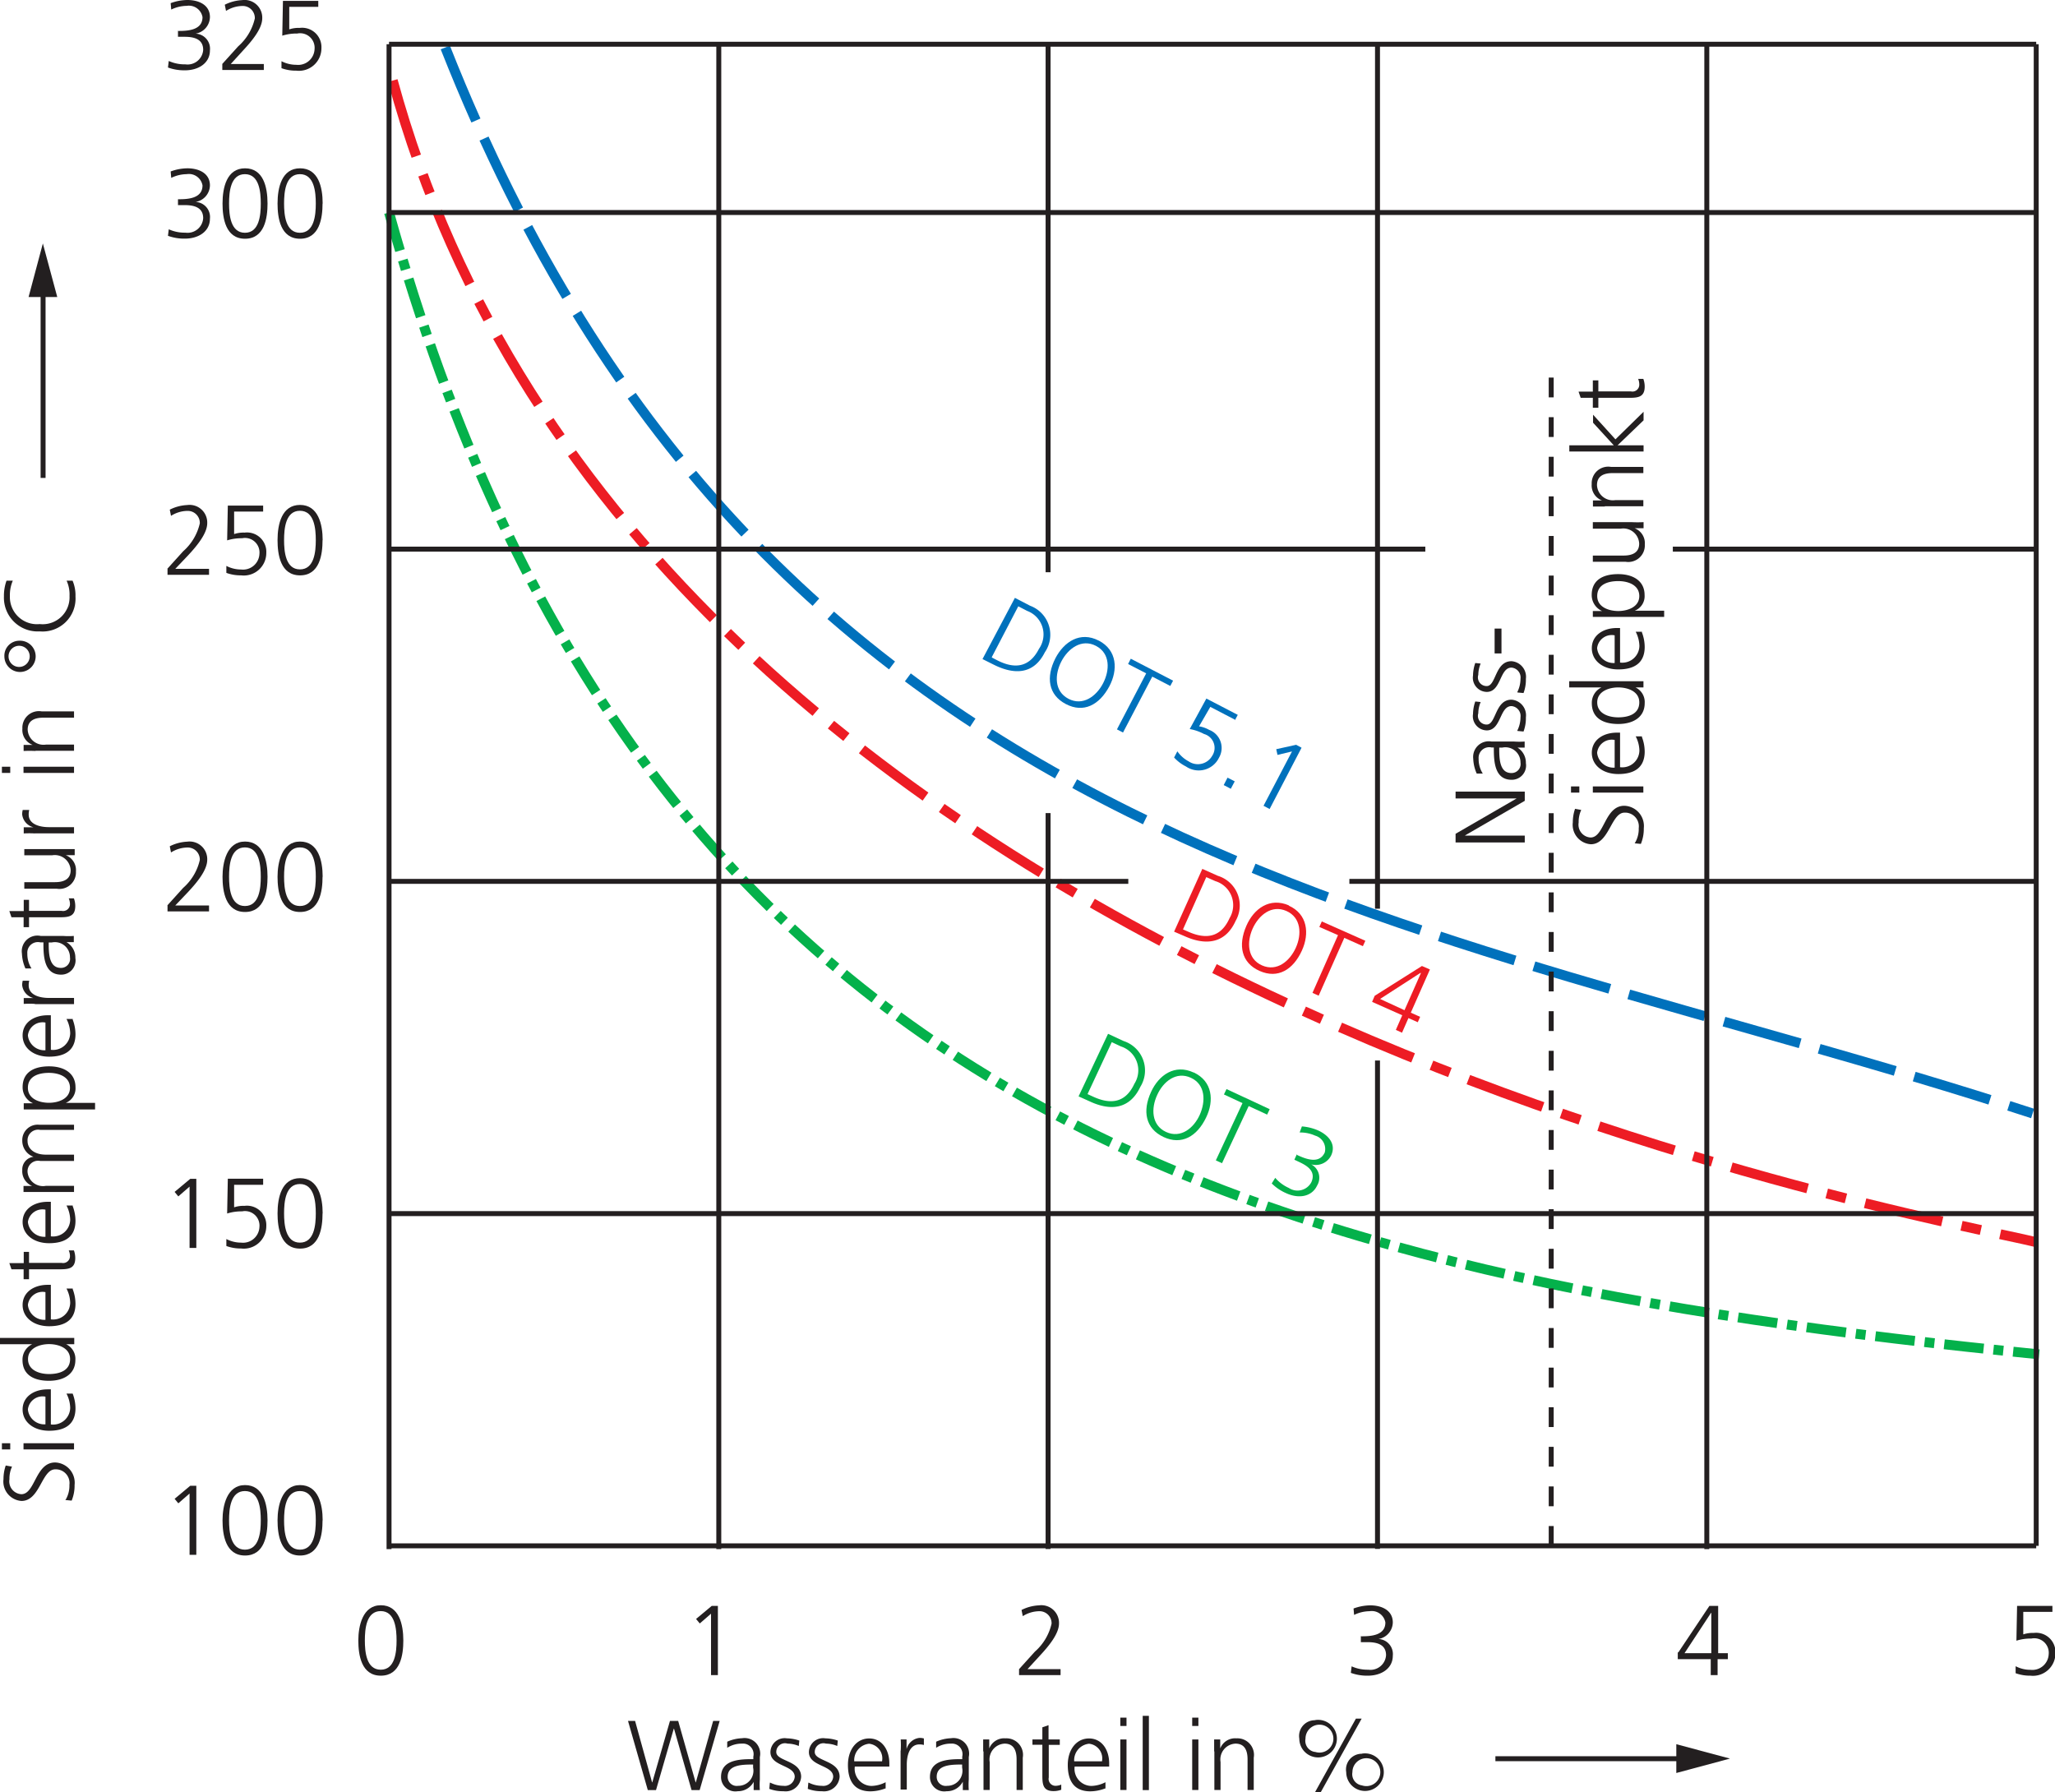 <svg id="Ebene_1" data-name="Ebene 1" xmlns="http://www.w3.org/2000/svg" xmlns:xlink="http://www.w3.org/1999/xlink" viewBox="0 0 182.66 159.3">
  <defs>
    <style>
      .cls-1, .cls-12, .cls-2, .cls-5, .cls-6, .cls-7, .cls-8 {
        fill: none;
      }

      .cls-12, .cls-2, .cls-8 {
        stroke: #231f20;
        stroke-width: 0.44px;
      }

      .cls-2 {
        stroke-miterlimit: 3.86;
      }

      .cls-3 {
        fill: #231f20;
      }

      .cls-4 {
        clip-path: url(#clip-path);
      }

      .cls-5 {
        stroke: #ed1c24;
        stroke-dasharray: 7.04 1.76 1.76 1.76;
      }

      .cls-5, .cls-6, .cls-7 {
        stroke-width: 0.88px;
      }

      .cls-6 {
        stroke: #0071bc;
        stroke-dasharray: 7.04 1.76;
      }

      .cls-7 {
        stroke: #04b14b;
        stroke-dasharray: 3.52 0.88 0.88 0.88;
      }

      .cls-9 {
        fill: #0071bc;
      }

      .cls-10 {
        fill: #ed1c24;
      }

      .cls-11 {
        fill: #04b14b;
      }

      .cls-12 {
        stroke-dasharray: 1.76 1.76 1.76 1.76;
      }
    </style>
    <clipPath id="clip-path" transform="translate(-368.42 -440.39)">
      <rect class="cls-1" x="368.42" y="440.39" width="182.66" height="159.3"/>
    </clipPath>
  </defs>
  <title>Siedekurve</title>
  <line class="cls-2" x1="132.92" y1="156.32" x2="149.87" y2="156.32"/>
  <polyline class="cls-3" points="149 157.59 153.77 156.31 149 155.03 149 157.59"/>
  <g class="cls-4">
    <path class="cls-5" d="M403.33,447.55c22.18,81.36,136.62,100.88,146.08,103.25" transform="translate(-368.42 -440.39)"/>
    <path class="cls-6" d="M408,444.61c28.75,72.75,86.24,76.85,141.09,94.75" transform="translate(-368.42 -440.39)"/>
    <path class="cls-7" d="M403,459.28c22.27,80,76.9,94.51,146.67,101.49" transform="translate(-368.42 -440.39)"/>
  </g>
  <path class="cls-8" d="M432.31,444.32V578.08m29.27-133.76v46.93m0,21.41v65.41m29.28-133.76v76.85m0,13.49v43.41m29.27-133.76V578.08m29.28-133.76V577.79M403,444.32V578.08m0-118.8H549.41M403,489.2h92.11m22,0h32.27M403,518.73h65.71m19.65,0h61M403,548.26H549.41M403,577.79H549.41M403,444.32H549.41" transform="translate(-368.42 -440.39)"/>
  <path class="cls-3" d="M400.85,586.2c0,1,.13,2.6,1.41,2.6s1.41-1.58,1.41-2.6-0.13-2.61-1.41-2.61-1.41,1.58-1.41,2.61m3.42,0c0,1.29-.26,3.13-2,3.13s-2-1.85-2-3.13,0.38-3.13,2-3.13S404.27,584.77,404.27,586.2Z" transform="translate(-368.42 -440.39)"/>
  <path class="cls-3" d="M520.51,583.74h0l-2.36,3.59h2.38v-3.59m-2.93,3.52,2.76-4.13h0.78v4.2H522v0.53h-0.91v1.42h-0.61v-1.42h-2.93v-0.6Z" transform="translate(-368.42 -440.39)"/>
  <path class="cls-3" d="M489.31,585.83h0.16c0.84,0,2.09-.09,2.09-1.23a1.23,1.23,0,0,0-1.41-1,3.21,3.21,0,0,0-1.37.33l-0.05-.57a4.41,4.41,0,0,1,1.49-.28c1,0,2,.43,2,1.52a1.52,1.52,0,0,1-1.28,1.47v0a1.34,1.34,0,0,1,1.28,1.49c0,1.12-1,1.77-2.22,1.77a4.2,4.2,0,0,1-1.51-.25l0.07-.58a3.46,3.46,0,0,0,1.48.3,1.39,1.39,0,0,0,1.58-1.29c0-1.06-1-1.16-1.68-1.16h-0.56v-0.53" transform="translate(-368.42 -440.39)"/>
  <path class="cls-3" d="M459,588.75l1.41-1.56a4.7,4.7,0,0,0,1.48-2.48,1.07,1.07,0,0,0-1.08-1.11,2.8,2.8,0,0,0-1.48.44l-0.11-.55a3.81,3.81,0,0,1,1.55-.41,1.57,1.57,0,0,1,1.78,1.61c0,0.91-.9,2-1.69,2.85l-1.11,1.21h2.94v0.53H459v-0.53" transform="translate(-368.42 -440.39)"/>
  <polyline class="cls-3" points="63.26 142.74 63.81 142.74 63.81 148.89 63.2 148.89 63.2 143.43 62.2 144.3 61.87 143.9 63.26 142.74"/>
  <path class="cls-3" d="M550.8,583.66h-2.54l0,2a2.66,2.66,0,0,1,.93-0.13,1.72,1.72,0,0,1,1.93,1.8,2,2,0,0,1-2.23,2,3.7,3.7,0,0,1-1.31-.22v-0.62a2.86,2.86,0,0,0,1.31.32,1.46,1.46,0,0,0,1.63-1.39,1.29,1.29,0,0,0-1.54-1.39,4.28,4.28,0,0,0-1.33.19l0.06-3.09h3.14v0.53" transform="translate(-368.42 -440.39)"/>
  <polyline class="cls-3" points="62.19 159.11 61.47 159.11 59.91 153.65 59.89 153.65 58.31 159.11 57.58 159.11 55.82 152.96 56.45 152.96 57.96 158.42 57.98 158.42 59.55 152.96 60.28 152.96 61.83 158.42 61.85 158.42 63.39 152.96 63.97 152.96 62.19 159.11"/>
  <path class="cls-3" d="M435.36,597.23H435.2c-1,0-2.1.1-2.1,1.08a0.8,0.8,0,0,0,.93.81,1.34,1.34,0,0,0,1.33-1.62v-0.27m0.05,1.54h0a1.58,1.58,0,0,1-1.42.83,1.27,1.27,0,0,1-1.48-1.27c0-1.5,1.6-1.58,2.76-1.58h0.11v-0.23a0.94,0.94,0,0,0-1-1.15,2.39,2.39,0,0,0-1.32.37v-0.54a3.55,3.55,0,0,1,1.32-.31,1.39,1.39,0,0,1,1.58,1.67v2a6.25,6.25,0,0,0,0,.94h-0.55v-0.72Z" transform="translate(-368.42 -440.39)"/>
  <path class="cls-3" d="M436.89,598.84a2.63,2.63,0,0,0,1.17.28,0.88,0.88,0,0,0,1-.8c0-1.07-2.16-.9-2.16-2.2a1.26,1.26,0,0,1,1.46-1.22,3.59,3.59,0,0,1,1.11.2l-0.05.48a2.63,2.63,0,0,0-1-.21,0.77,0.77,0,0,0-1,.75c0,0.84,2.21.73,2.21,2.2a1.38,1.38,0,0,1-1.57,1.28,3.4,3.4,0,0,1-1.26-.21l0.05-.55" transform="translate(-368.42 -440.39)"/>
  <path class="cls-3" d="M440.31,598.84a2.62,2.62,0,0,0,1.17.28,0.88,0.88,0,0,0,1-.8c0-1.07-2.16-.9-2.16-2.2a1.26,1.26,0,0,1,1.46-1.22,3.58,3.58,0,0,1,1.11.2l-0.05.48a2.63,2.63,0,0,0-1-.21,0.77,0.77,0,0,0-1,.75c0,0.84,2.21.73,2.21,2.2a1.39,1.39,0,0,1-1.57,1.28,3.4,3.4,0,0,1-1.26-.21l0.05-.55" transform="translate(-368.42 -440.39)"/>
  <path class="cls-3" d="M446.82,596.94a1.31,1.31,0,0,0-1.15-1.56,1.47,1.47,0,0,0-1.32,1.56h2.47m0.27,2.42a3.72,3.72,0,0,1-1.3.25c-1.49,0-2-1-2-2.35s0.76-2.35,1.89-2.35,1.79,1,1.79,2.22v0.28h-3.07a1.52,1.52,0,0,0,1.48,1.72,2.88,2.88,0,0,0,1.26-.33v0.56Z" transform="translate(-368.42 -440.39)"/>
  <path class="cls-3" d="M448.48,596a7.85,7.85,0,0,0,0-1H449v0.86h0a1.33,1.33,0,0,1,1.15-1,1.54,1.54,0,0,1,.39.05v0.58a1.46,1.46,0,0,0-.4-0.05c-0.88,0-1.12,1-1.12,1.79v2.22h-0.55V596" transform="translate(-368.42 -440.39)"/>
  <path class="cls-3" d="M453.94,597.23h-0.16c-1,0-2.1.1-2.1,1.08a0.8,0.8,0,0,0,.93.81,1.34,1.34,0,0,0,1.33-1.62v-0.27m0.05,1.54h0a1.58,1.58,0,0,1-1.43.83,1.27,1.27,0,0,1-1.48-1.27c0-1.5,1.6-1.58,2.76-1.58h0.11v-0.23a0.94,0.94,0,0,0-1-1.15,2.39,2.39,0,0,0-1.32.37v-0.54a3.54,3.54,0,0,1,1.32-.31,1.39,1.39,0,0,1,1.58,1.67v2a6.38,6.38,0,0,0,0,.94H454v-0.72Z" transform="translate(-368.42 -440.39)"/>
  <path class="cls-3" d="M455.81,596.06c0-.34,0-0.7,0-1.06h0.54v0.8h0a1.42,1.42,0,0,1,1.45-.9,1.47,1.47,0,0,1,1.53,1.72v2.87h-0.55v-2.73c0-.84-0.3-1.39-1.06-1.39a1.41,1.41,0,0,0-1.33,1.64v2.48h-0.55v-3.43" transform="translate(-368.42 -440.39)"/>
  <path class="cls-3" d="M462.64,595.48h-1v2.9a0.61,0.61,0,0,0,.6.74,1.28,1.28,0,0,0,.51-0.11l0,0.46a2,2,0,0,1-.68.12c-1,0-1-.68-1-1.5v-2.62h-0.88V595h0.88v-1.08l0.55-.19V595h1v0.48" transform="translate(-368.42 -440.39)"/>
  <path class="cls-3" d="M466.37,596.94a1.31,1.31,0,0,0-1.15-1.56,1.47,1.47,0,0,0-1.32,1.56h2.46m0.27,2.42a3.72,3.72,0,0,1-1.3.25c-1.49,0-2-1-2-2.35s0.76-2.35,1.89-2.35,1.79,1,1.79,2.22v0.28h-3.07a1.52,1.52,0,0,0,1.48,1.72,2.88,2.88,0,0,0,1.26-.33v0.56Z" transform="translate(-368.42 -440.39)"/>
  <path class="cls-3" d="M468,595h0.55v4.49H468V595Zm0-1.94h0.55v0.74H468v-0.74Z" transform="translate(-368.42 -440.39)"/>
  <rect class="cls-3" x="101.57" y="152.51" width="0.55" height="6.6"/>
  <path class="cls-3" d="M474.39,595h0.55v4.49h-0.55V595Zm0-1.94h0.55v0.74h-0.55v-0.74Z" transform="translate(-368.42 -440.39)"/>
  <path class="cls-3" d="M476.34,596.06c0-.34,0-0.7,0-1.06h0.54v0.8h0a1.42,1.42,0,0,1,1.45-.9,1.47,1.47,0,0,1,1.53,1.72v2.87h-0.55v-2.73c0-.84-0.3-1.39-1.07-1.39a1.41,1.41,0,0,0-1.33,1.64v2.48h-0.55v-3.43" transform="translate(-368.42 -440.39)"/>
  <path class="cls-3" d="M489.47,599.08a1.24,1.24,0,1,0-.84-1.17,1,1,0,0,0,.84,1.17m0-2.82a1.67,1.67,0,1,1-1.39,1.65A1.4,1.4,0,0,1,489.47,596.27Zm-0.53-3.11h0.51l-3.63,6.53h-0.51Zm-3.64,2.95a1.24,1.24,0,1,0-.84-1.17A1,1,0,0,0,485.3,596.11Zm0-2.82a1.67,1.67,0,1,1-1.39,1.65A1.4,1.4,0,0,1,485.3,593.29Z" transform="translate(-368.42 -440.39)"/>
  <path class="cls-3" d="M374.23,573.73a2.42,2.42,0,0,0,.36-1.36,1.22,1.22,0,0,0-1.26-1.38c-1.21,0-1.35,2.81-3,2.81a1.73,1.73,0,0,1-1.6-1.94,3.7,3.7,0,0,1,.2-1.21l0.56,0.1a2.49,2.49,0,0,0-.23,1.12,1.14,1.14,0,0,0,1.06,1.33c1.23,0,1.24-2.82,3-2.82a1.8,1.8,0,0,1,1.73,2,3.52,3.52,0,0,1-.26,1.39l-0.62-.06" transform="translate(-368.42 -440.39)"/>
  <path class="cls-3" d="M370.53,568.67H375v0.55h-4.49v-0.55Zm-1.94,0h0.74v0.55h-0.74v-0.55Z" transform="translate(-368.42 -440.39)"/>
  <path class="cls-3" d="M372.46,564.53a1.31,1.31,0,0,0-1.56,1.14,1.47,1.47,0,0,0,1.56,1.32v-2.46m2.42-.27a3.68,3.68,0,0,1,.25,1.3c0,1.49-1,2-2.35,2s-2.35-.76-2.35-1.89,1-1.79,2.23-1.79h0.28V567a1.52,1.52,0,0,0,1.72-1.48,2.91,2.91,0,0,0-.33-1.26h0.56Z" transform="translate(-368.42 -440.39)"/>
  <path class="cls-3" d="M374.65,561.19c0-1-1.06-1.33-1.87-1.33s-1.87.34-1.87,1.33,1,1.33,1.87,1.33,1.87-.27,1.87-1.33m0.37-1.88v0.56H374.3v0a1.44,1.44,0,0,1,.82,1.4c0,1.23-1,1.85-2.35,1.85s-2.35-.53-2.35-1.85a1.51,1.51,0,0,1,.86-1.4v0h-2.87v-0.56H375Z" transform="translate(-368.42 -440.39)"/>
  <path class="cls-3" d="M372.46,555.24a1.31,1.31,0,0,0-1.56,1.14,1.47,1.47,0,0,0,1.56,1.32v-2.46m2.42-.27a3.68,3.68,0,0,1,.25,1.3c0,1.49-1,2-2.35,2s-2.35-.76-2.35-1.89,1-1.79,2.23-1.79h0.28v3.07a1.52,1.52,0,0,0,1.72-1.48,2.91,2.91,0,0,0-.33-1.26h0.56Z" transform="translate(-368.42 -440.39)"/>
  <path class="cls-3" d="M371,551.64v1h2.9a0.61,0.61,0,0,0,.74-0.6,1.28,1.28,0,0,0-.11-0.51l0.46,0a2.05,2.05,0,0,1,.12.68c0,1-.68,1-1.5,1H371v0.88h-0.48v-0.88h-1.08l-0.19-.55h1.28v-1H371" transform="translate(-368.42 -440.39)"/>
  <path class="cls-3" d="M372.46,547.91A1.31,1.31,0,0,0,370.9,549a1.47,1.47,0,0,0,1.56,1.32v-2.46m2.42-.27a3.69,3.69,0,0,1,.25,1.3c0,1.49-1,2-2.35,2s-2.35-.76-2.35-1.89,1-1.79,2.23-1.79h0.28v3.07a1.52,1.52,0,0,0,1.72-1.48,2.9,2.9,0,0,0-.33-1.26h0.56Z" transform="translate(-368.42 -440.39)"/>
  <path class="cls-3" d="M375,540.82h-3a0.94,0.94,0,0,0-1.13,1c0,0.61.52,1.2,1.64,1.2H375v0.56h-3a0.94,0.94,0,0,0-1.13,1,1.38,1.38,0,0,0,1.64,1.21H375v0.55h-3.43c-0.34,0-.7,0-1.06,0v-0.54h0.76v0a1.41,1.41,0,0,1-.87-1.4,1.13,1.13,0,0,1,1-1.19v0a1.51,1.51,0,0,1-1-1.43,1.37,1.37,0,0,1,1.5-1.42H375v0.55" transform="translate(-368.42 -440.39)"/>
  <path class="cls-3" d="M370.9,537.08c0,1,1.05,1.33,1.87,1.33s1.87-.34,1.87-1.33-1-1.33-1.87-1.33-1.87.27-1.87,1.33M370.53,539v-0.55l0.82,0v0a1.55,1.55,0,0,1-.92-1.43c0-1.32,1-1.85,2.35-1.85s2.35,0.62,2.35,1.85a1.39,1.39,0,0,1-.87,1.4v0h2.61V539h-6.34Z" transform="translate(-368.42 -440.39)"/>
  <path class="cls-3" d="M372.46,531.28a1.31,1.31,0,0,0-1.56,1.14,1.47,1.47,0,0,0,1.56,1.32v-2.46m2.42-.27a3.69,3.69,0,0,1,.25,1.3c0,1.49-1,2-2.35,2s-2.35-.75-2.35-1.89,1-1.79,2.23-1.79h0.28v3.07a1.52,1.52,0,0,0,1.72-1.48,2.9,2.9,0,0,0-.33-1.26h0.56Z" transform="translate(-368.42 -440.39)"/>
  <path class="cls-3" d="M371.53,529.62a8.06,8.06,0,0,0-1,0V529.1h0.86v0a1.33,1.33,0,0,1-1-1.15,1.66,1.66,0,0,1,.05-0.39h0.58a1.5,1.5,0,0,0-.05.41c0,0.88,1,1.12,1.79,1.12H375v0.55h-3.48" transform="translate(-368.42 -440.39)"/>
  <path class="cls-3" d="M372.75,524.16v0.16c0,1,.1,2.1,1.08,2.1a0.8,0.8,0,0,0,.81-0.93,1.34,1.34,0,0,0-1.62-1.33h-0.27m1.54-.05v0a1.58,1.58,0,0,1,.83,1.43,1.27,1.27,0,0,1-1.27,1.48c-1.5,0-1.57-1.6-1.57-2.76v-0.11H372a0.94,0.94,0,0,0-1.15,1,2.39,2.39,0,0,0,.37,1.32h-0.54a3.56,3.56,0,0,1-.31-1.32,1.39,1.39,0,0,1,1.67-1.57h2a6.38,6.38,0,0,0,.94,0v0.55h-0.72Z" transform="translate(-368.42 -440.39)"/>
  <path class="cls-3" d="M371,520.35v1h2.9a0.61,0.61,0,0,0,.74-0.6,1.29,1.29,0,0,0-.11-0.51l0.46,0a2,2,0,0,1,.12.68c0,1-.68,1-1.5,1H371v0.88h-0.48v-0.88h-1.08l-0.19-.55h1.28v-1H371" transform="translate(-368.42 -440.39)"/>
  <path class="cls-3" d="M374,515.86c0.34,0,.7,0,1.06,0v0.54h-0.8v0a1.42,1.42,0,0,1,.91,1.45,1.47,1.47,0,0,1-1.72,1.53h-2.87V518.8h2.73c0.84,0,1.39-.3,1.39-1.06a1.41,1.41,0,0,0-1.64-1.33h-2.48v-0.55H374" transform="translate(-368.42 -440.39)"/>
  <path class="cls-3" d="M371.53,514.47a8.06,8.06,0,0,0-1,0v-0.55h0.86v0a1.33,1.33,0,0,1-1-1.15,1.66,1.66,0,0,1,.05-0.39h0.58a1.51,1.51,0,0,0-.05.41c0,0.88,1,1.12,1.79,1.12H375v0.55h-3.48" transform="translate(-368.42 -440.39)"/>
  <path class="cls-3" d="M370.53,508.54H375v0.55h-4.49v-0.55Zm-1.94,0h0.74v0.55h-0.74v-0.55Z" transform="translate(-368.42 -440.39)"/>
  <path class="cls-3" d="M371.58,507.14a10.45,10.45,0,0,0-1.06,0v-0.54h0.8v0a1.42,1.42,0,0,1-.91-1.45,1.47,1.47,0,0,1,1.72-1.53H375v0.56h-2.73c-0.84,0-1.39.3-1.39,1.06a1.41,1.41,0,0,0,1.64,1.33H375v0.55h-3.43" transform="translate(-368.42 -440.39)"/>
  <path class="cls-3" d="M370.12,499.67a0.94,0.94,0,0,0,0-1.88,0.94,0.94,0,0,0,0,1.88m0-2.33a1.39,1.39,0,1,1-1.31,1.39A1.33,1.33,0,0,1,370.12,497.34Z" transform="translate(-368.42 -440.39)"/>
  <path class="cls-3" d="M369.56,492a3.21,3.21,0,0,0-.26,1.37,2.41,2.41,0,0,0,2.65,2.49,2.39,2.39,0,0,0,2.65-2.49,3,3,0,0,0-.26-1.37l0.53,0a3.34,3.34,0,0,1,.26,1.41,2.93,2.93,0,0,1-3.18,3.1,3,3,0,0,1-3.18-3.1A4,4,0,0,1,369,492l0.56,0" transform="translate(-368.42 -440.39)"/>
  <polyline class="cls-3" points="16.91 132.06 17.45 132.06 17.45 138.2 16.85 138.2 16.85 132.75 15.85 133.62 15.52 133.22 16.91 132.06"/>
  <path class="cls-3" d="M388.78,575.52c0,1,.13,2.61,1.41,2.61s1.41-1.58,1.41-2.61-0.13-2.6-1.41-2.6-1.41,1.58-1.41,2.6m3.42,0c0,1.29-.26,3.13-2,3.13s-2-1.85-2-3.13,0.38-3.13,2-3.13S392.2,574.09,392.2,575.52Z" transform="translate(-368.42 -440.39)"/>
  <path class="cls-3" d="M393.67,575.52c0,1,.13,2.61,1.41,2.61s1.41-1.58,1.41-2.61-0.13-2.6-1.41-2.6-1.41,1.58-1.41,2.6m3.42,0c0,1.29-.26,3.13-2,3.13s-2-1.85-2-3.13,0.38-3.13,2-3.13S397.1,574.09,397.1,575.52Z" transform="translate(-368.42 -440.39)"/>
  <polyline class="cls-3" points="16.91 104.78 17.45 104.78 17.45 110.92 16.85 110.92 16.85 105.47 15.85 106.34 15.52 105.94 16.91 104.78"/>
  <path class="cls-3" d="M391.77,545.7h-2.54l0,2a2.63,2.63,0,0,1,.93-0.13,1.72,1.72,0,0,1,1.93,1.79,2,2,0,0,1-2.24,2,3.69,3.69,0,0,1-1.31-.22v-0.62a2.86,2.86,0,0,0,1.31.32,1.46,1.46,0,0,0,1.63-1.39,1.29,1.29,0,0,0-1.54-1.39,4.3,4.3,0,0,0-1.33.19l0.06-3.09h3.14v0.53" transform="translate(-368.42 -440.39)"/>
  <path class="cls-3" d="M393.67,548.24c0,1,.13,2.6,1.41,2.6s1.41-1.58,1.41-2.6-0.13-2.61-1.41-2.61-1.41,1.58-1.41,2.61m3.42,0c0,1.28-.26,3.13-2,3.13s-2-1.85-2-3.13c0-1.44.38-3.13,2-3.13S397.1,546.81,397.1,548.24Z" transform="translate(-368.42 -440.39)"/>
  <path class="cls-3" d="M383.29,520.87l1.41-1.56a4.69,4.69,0,0,0,1.48-2.48,1.07,1.07,0,0,0-1.08-1.11,2.79,2.79,0,0,0-1.48.44l-0.11-.55a3.84,3.84,0,0,1,1.55-.41,1.57,1.57,0,0,1,1.78,1.61c0,0.92-.9,2-1.69,2.85L384,520.87H387v0.53h-3.69v-0.53" transform="translate(-368.42 -440.39)"/>
  <path class="cls-3" d="M388.78,518.32c0,1,.13,2.6,1.41,2.6s1.41-1.58,1.41-2.6-0.13-2.61-1.41-2.61-1.41,1.58-1.41,2.61m3.42,0c0,1.29-.26,3.13-2,3.13s-2-1.85-2-3.13,0.38-3.13,2-3.13S392.2,516.89,392.2,518.32Z" transform="translate(-368.42 -440.39)"/>
  <path class="cls-3" d="M393.67,518.32c0,1,.13,2.6,1.41,2.6s1.41-1.58,1.41-2.6-0.13-2.61-1.41-2.61-1.41,1.58-1.41,2.61m3.42,0c0,1.29-.26,3.13-2,3.13s-2-1.85-2-3.13,0.38-3.13,2-3.13S397.1,516.89,397.1,518.32Z" transform="translate(-368.42 -440.39)"/>
  <path class="cls-3" d="M383.29,490.95l1.41-1.56a4.69,4.69,0,0,0,1.48-2.48,1.07,1.07,0,0,0-1.08-1.11,2.79,2.79,0,0,0-1.48.44l-0.11-.55a3.84,3.84,0,0,1,1.55-.41,1.57,1.57,0,0,1,1.78,1.61c0,0.91-.9,2-1.69,2.85L384,490.95H387v0.53h-3.69v-0.53" transform="translate(-368.42 -440.39)"/>
  <path class="cls-3" d="M391.77,485.86h-2.54l0,2a2.63,2.63,0,0,1,.93-0.13,1.72,1.72,0,0,1,1.93,1.8,2,2,0,0,1-2.24,2,3.71,3.71,0,0,1-1.31-.22v-0.62a2.86,2.86,0,0,0,1.31.32,1.46,1.46,0,0,0,1.63-1.39,1.29,1.29,0,0,0-1.54-1.39,4.3,4.3,0,0,0-1.33.19l0.06-3.09h3.14v0.53" transform="translate(-368.42 -440.39)"/>
  <path class="cls-3" d="M393.67,488.4c0,1,.13,2.6,1.41,2.6s1.41-1.58,1.41-2.6-0.13-2.61-1.41-2.61-1.41,1.58-1.41,2.61m3.42,0c0,1.28-.26,3.13-2,3.13s-2-1.85-2-3.13c0-1.43.38-3.13,2-3.13S397.1,487,397.1,488.4Z" transform="translate(-368.42 -440.39)"/>
  <path class="cls-3" d="M384.17,458.1h0.16c0.84,0,2.09-.09,2.09-1.23a1.23,1.23,0,0,0-1.41-1,3.22,3.22,0,0,0-1.37.33l-0.05-.57a4.38,4.38,0,0,1,1.49-.28c1,0,2,.43,2,1.52a1.52,1.52,0,0,1-1.28,1.47v0a1.34,1.34,0,0,1,1.28,1.49c0,1.12-1,1.77-2.22,1.77a4.21,4.21,0,0,1-1.51-.25l0.07-.58a3.45,3.45,0,0,0,1.48.3,1.39,1.39,0,0,0,1.58-1.29c0-1.06-1-1.16-1.68-1.16h-0.56V458.1" transform="translate(-368.42 -440.39)"/>
  <path class="cls-3" d="M388.78,458.48c0,1,.13,2.6,1.41,2.6s1.41-1.58,1.41-2.6-0.13-2.61-1.41-2.61-1.41,1.58-1.41,2.61m3.42,0c0,1.28-.26,3.13-2,3.13s-2-1.85-2-3.13c0-1.43.38-3.13,2-3.13S392.2,457,392.2,458.48Z" transform="translate(-368.42 -440.39)"/>
  <path class="cls-3" d="M393.67,458.48c0,1,.13,2.6,1.41,2.6s1.41-1.58,1.41-2.6-0.13-2.61-1.41-2.61-1.41,1.58-1.41,2.61m3.42,0c0,1.28-.26,3.13-2,3.13s-2-1.85-2-3.13c0-1.43.38-3.13,2-3.13S397.1,457,397.1,458.48Z" transform="translate(-368.42 -440.39)"/>
  <path class="cls-3" d="M384.17,443.14h0.16c0.84,0,2.09-.09,2.09-1.23a1.23,1.23,0,0,0-1.41-1,3.22,3.22,0,0,0-1.37.33l-0.05-.57a4.38,4.38,0,0,1,1.49-.28c1,0,2,.43,2,1.52a1.52,1.52,0,0,1-1.28,1.47v0a1.34,1.34,0,0,1,1.28,1.49c0,1.12-1,1.77-2.22,1.77a4.21,4.21,0,0,1-1.51-.25l0.07-.58a3.45,3.45,0,0,0,1.48.3,1.39,1.39,0,0,0,1.58-1.29c0-1.06-1-1.16-1.68-1.16h-0.56v-0.53" transform="translate(-368.42 -440.39)"/>
  <path class="cls-3" d="M388.18,446.07l1.41-1.56a4.69,4.69,0,0,0,1.48-2.48,1.07,1.07,0,0,0-1.08-1.11,2.79,2.79,0,0,0-1.48.44l-0.11-.55a3.83,3.83,0,0,1,1.55-.41,1.57,1.57,0,0,1,1.78,1.61c0,0.92-.9,2-1.69,2.85l-1.11,1.22h2.94v0.53h-3.69v-0.53" transform="translate(-368.42 -440.39)"/>
  <path class="cls-3" d="M396.67,441h-2.54l0,2a2.62,2.62,0,0,1,.93-0.13,1.72,1.72,0,0,1,1.93,1.8,2,2,0,0,1-2.24,2,3.7,3.7,0,0,1-1.31-.22v-0.62a2.87,2.87,0,0,0,1.31.32,1.46,1.46,0,0,0,1.63-1.39,1.29,1.29,0,0,0-1.54-1.39,4.3,4.3,0,0,0-1.33.19l0.06-3.09h3.14V441" transform="translate(-368.42 -440.39)"/>
  <path class="cls-9" d="M456.58,498.83l0.44,0.23c1.54,0.8,2.88.7,3.75-1a2.23,2.23,0,0,0-1.05-3.37l-0.79-.41-2.35,4.51m2.05-5.26,1.35,0.7a2.75,2.75,0,0,1,1.31,4.14c-1,2-2.74,2-4.54,1.1l-1-.5Z" transform="translate(-368.42 -440.39)"/>
  <path class="cls-9" d="M462.76,499.18c-0.6,1.16-.65,2.65.63,3.32s2.48-.22,3.08-1.38,0.65-2.65-.63-3.32-2.48.23-3.08,1.38m3.33-1.85c1.64,0.86,1.71,2.6.93,4.07-0.89,1.66-2.29,2.39-3.86,1.57s-1.78-2.39-.93-4.07C463,497.42,464.44,496.48,466.08,497.33Z" transform="translate(-368.42 -440.39)"/>
  <polyline class="cls-9" points="101.88 59.85 100.27 59.02 100.51 58.55 104.27 60.5 104.02 60.97 102.42 60.14 99.82 65.11 99.28 64.83 101.88 59.85"/>
  <path class="cls-9" d="M478.25,504.39L476,503.22l-1,1.73a2.65,2.65,0,0,1,.89.31,1.72,1.72,0,0,1,.88,2.48,2,2,0,0,1-2.93.78,3.67,3.67,0,0,1-1.06-.8l0.29-.55a2.85,2.85,0,0,0,1,.89,1.46,1.46,0,0,0,2.09-.48,1.28,1.28,0,0,0-.72-1.95,4.31,4.31,0,0,0-1.27-.44l1.48-2.71,2.79,1.45-0.25.47" transform="translate(-368.42 -440.39)"/>
  <polyline class="cls-9" points="109.11 69.12 109.75 69.45 109.4 70.11 108.77 69.78 109.11 69.12"/>
  <polyline class="cls-9" points="115.21 66.2 115.69 66.46 112.85 71.91 112.31 71.62 114.84 66.79 113.55 67.1 113.44 66.59 115.21 66.2"/>
  <path class="cls-10" d="M473.57,523l0.46,0.2c1.59,0.71,2.91.52,3.68-1.2a2.23,2.23,0,0,0-1.26-3.29l-0.81-.36L473.57,523m1.72-5.38,1.39,0.62a2.75,2.75,0,0,1,1.57,4c-0.9,2-2.61,2.21-4.47,1.39l-1-.43Z" transform="translate(-368.42 -440.39)"/>
  <path class="cls-10" d="M479.76,522.93c-0.53,1.19-.48,2.69.84,3.27s2.46-.38,3-1.57,0.48-2.69-.84-3.27-2.46.38-3,1.57m3.2-2.05c1.69,0.75,1.87,2.49,1.18,4-0.78,1.71-2.14,2.53-3.76,1.81s-1.93-2.27-1.18-4C479.86,521.16,481.27,520.12,483,520.87Z" transform="translate(-368.42 -440.39)"/>
  <polyline class="cls-10" points="118.93 83.12 117.27 82.39 117.49 81.9 121.36 83.62 121.14 84.1 119.49 83.36 117.21 88.5 116.66 88.25 118.93 83.12"/>
  <path class="cls-10" d="M494.7,526.85h0l-3.61,2.33,2.17,1,1.45-3.28m-4.1,2,4.2-2.65,0.71,0.31-1.7,3.84,0.83,0.37-0.21.48-0.83-.37-0.57,1.3-0.55-.25,0.57-1.3-2.68-1.19Z" transform="translate(-368.42 -440.39)"/>
  <path class="cls-11" d="M465.09,537.64l0.46,0.21c1.58,0.74,2.91.58,3.7-1.13a2.23,2.23,0,0,0-1.2-3.32l-0.81-.38-2.15,4.61m1.82-5.35,1.38,0.64a2.75,2.75,0,0,1,1.49,4.07c-0.94,2-2.65,2.16-4.49,1.3l-1-.45Z" transform="translate(-368.42 -440.39)"/>
  <path class="cls-11" d="M471.28,537.71c-0.55,1.18-.53,2.68.78,3.29s2.47-.34,3-1.52,0.53-2.68-.78-3.29-2.47.34-3,1.52m3.24-2c1.68,0.78,1.83,2.52,1.11,4-0.81,1.7-2.19,2.49-3.79,1.74s-1.89-2.3-1.11-4C471.42,535.94,472.84,534.94,474.52,535.72Z" transform="translate(-368.42 -440.39)"/>
  <polyline class="cls-11" points="110.44 98.05 108.79 97.28 109.02 96.8 112.86 98.59 112.63 99.07 110.99 98.31 108.62 103.39 108.07 103.14 110.44 98.05"/>
  <path class="cls-11" d="M483.62,543l0.14,0.07c0.76,0.35,1.93.8,2.41-.24a1.23,1.23,0,0,0-.85-1.5,3.22,3.22,0,0,0-1.38-.28l0.2-.54a4.42,4.42,0,0,1,1.47.37c0.92,0.43,1.59,1.22,1.13,2.21a1.53,1.53,0,0,1-1.78.79v0a1.34,1.34,0,0,1,.53,1.89c-0.47,1-1.64,1.19-2.76.67a4.21,4.21,0,0,1-1.27-.86l0.31-.5a3.47,3.47,0,0,0,1.21.9,1.39,1.39,0,0,0,2-.51c0.45-1-.43-1.48-1-1.76l-0.51-.24,0.22-.48" transform="translate(-368.42 -440.39)"/>
  <line class="cls-12" x1="137.88" y1="137.4" x2="137.88" y2="32.68"/>
  <polyline class="cls-3" points="129.38 74.88 129.38 74.11 134.79 70.98 134.79 70.97 129.38 70.97 129.38 70.36 135.53 70.36 135.53 71.18 130.23 74.25 130.23 74.27 135.53 74.27 135.53 74.88 129.38 74.88"/>
  <path class="cls-3" d="M501.68,506.85V507c0,1,.1,2.1,1.08,2.1a0.8,0.8,0,0,0,.81-0.93,1.34,1.34,0,0,0-1.62-1.33h-0.27m1.54-.05v0a1.58,1.58,0,0,1,.83,1.43,1.27,1.27,0,0,1-1.27,1.48c-1.5,0-1.58-1.6-1.58-2.76v-0.11H501a0.94,0.94,0,0,0-1.15,1,2.38,2.38,0,0,0,.37,1.32h-0.54a3.55,3.55,0,0,1-.31-1.32A1.39,1.39,0,0,1,501,506.3h2a6.41,6.41,0,0,0,.94,0v0.54h-0.72Z" transform="translate(-368.42 -440.39)"/>
  <path class="cls-3" d="M503.29,505.32a2.64,2.64,0,0,0,.28-1.17,0.88,0.88,0,0,0-.8-1c-1.07,0-.9,2.16-2.2,2.16a1.26,1.26,0,0,1-1.22-1.46,3.54,3.54,0,0,1,.2-1.11l0.48,0.05a2.64,2.64,0,0,0-.21,1,0.77,0.77,0,0,0,.75,1c0.84,0,.73-2.21,2.2-2.21a1.39,1.39,0,0,1,1.28,1.57,3.38,3.38,0,0,1-.21,1.26l-0.54-.05" transform="translate(-368.42 -440.39)"/>
  <path class="cls-3" d="M503.29,501.9a2.64,2.64,0,0,0,.28-1.17,0.88,0.88,0,0,0-.8-1c-1.07,0-.9,2.16-2.2,2.16a1.26,1.26,0,0,1-1.22-1.46,3.54,3.54,0,0,1,.2-1.11l0.48,0.05a2.63,2.63,0,0,0-.21,1,0.77,0.77,0,0,0,.75,1c0.84,0,.73-2.21,2.2-2.21a1.39,1.39,0,0,1,1.28,1.57,3.38,3.38,0,0,1-.21,1.26l-0.54-.05" transform="translate(-368.42 -440.39)"/>
  <rect class="cls-3" x="132.85" y="55.87" width="0.61" height="2.21"/>
  <path class="cls-3" d="M513.72,515.35a2.41,2.41,0,0,0,.36-1.35,1.22,1.22,0,0,0-1.26-1.38c-1.2,0-1.36,2.81-3,2.81a1.73,1.73,0,0,1-1.6-1.94,3.66,3.66,0,0,1,.2-1.21l0.55,0.1a2.51,2.51,0,0,0-.23,1.12,1.14,1.14,0,0,0,1.06,1.33c1.23,0,1.24-2.82,3-2.82a1.8,1.8,0,0,1,1.73,2,3.51,3.51,0,0,1-.26,1.39l-0.62-.06" transform="translate(-368.42 -440.39)"/>
  <path class="cls-3" d="M510,510.29h4.49v0.55H510v-0.55Zm-1.94,0h0.74v0.55h-0.74v-0.55Z" transform="translate(-368.42 -440.39)"/>
  <path class="cls-3" d="M511.94,506.16a1.31,1.31,0,0,0-1.56,1.14,1.47,1.47,0,0,0,1.56,1.32v-2.46m2.42-.27a3.68,3.68,0,0,1,.25,1.3c0,1.49-1,2-2.35,2s-2.35-.76-2.35-1.89,1-1.79,2.23-1.79h0.28v3.07a1.52,1.52,0,0,0,1.72-1.48,2.9,2.9,0,0,0-.33-1.26h0.56Z" transform="translate(-368.42 -440.39)"/>
  <path class="cls-3" d="M514.13,502.82c0-1-1.06-1.33-1.87-1.33s-1.87.34-1.87,1.33,1,1.33,1.87,1.33,1.87-.27,1.87-1.33m0.37-1.88v0.55h-0.71v0a1.44,1.44,0,0,1,.82,1.4c0,1.23-1,1.85-2.35,1.85s-2.35-.53-2.35-1.85a1.51,1.51,0,0,1,.86-1.4v0H507.9v-0.55h6.6Z" transform="translate(-368.42 -440.39)"/>
  <path class="cls-3" d="M511.94,496.86a1.31,1.31,0,0,0-1.56,1.14,1.47,1.47,0,0,0,1.56,1.32v-2.46m2.42-.27a3.68,3.68,0,0,1,.25,1.3c0,1.49-1,2-2.35,2s-2.35-.76-2.35-1.89,1-1.79,2.23-1.79h0.28v3.07a1.52,1.52,0,0,0,1.72-1.48,2.9,2.9,0,0,0-.33-1.26h0.56Z" transform="translate(-368.42 -440.39)"/>
  <path class="cls-3" d="M510.39,493.37c0,1,1.06,1.33,1.87,1.33s1.87-.34,1.87-1.33-1-1.33-1.87-1.33-1.87.27-1.87,1.33M510,495.25V494.7l0.82,0v0a1.55,1.55,0,0,1-.92-1.43c0-1.32,1-1.85,2.35-1.85s2.35,0.62,2.35,1.85a1.39,1.39,0,0,1-.87,1.4v0h2.61v0.55H510Z" transform="translate(-368.42 -440.39)"/>
  <path class="cls-3" d="M513.45,486.8a10.5,10.5,0,0,0,1.06,0v0.54h-0.8v0a1.42,1.42,0,0,1,.91,1.45,1.47,1.47,0,0,1-1.72,1.53H510v-0.55h2.73c0.84,0,1.39-.3,1.39-1.06a1.41,1.41,0,0,0-1.64-1.33H510V486.8h3.43" transform="translate(-368.42 -440.39)"/>
  <path class="cls-3" d="M511.07,485.41c-0.34,0-.7,0-1.06,0v-0.54h0.8v0a1.42,1.42,0,0,1-.91-1.45,1.47,1.47,0,0,1,1.72-1.53h2.87v0.55h-2.73c-0.85,0-1.39.3-1.39,1.07a1.41,1.41,0,0,0,1.64,1.33h2.48v0.55h-3.43" transform="translate(-368.42 -440.39)"/>
  <polyline class="cls-3" points="139.49 40.13 139.49 39.58 143.44 39.58 141.6 37.57 141.6 36.86 143.59 39.05 146.09 36.6 146.09 37.36 143.78 39.58 146.09 39.58 146.09 40.13 139.49 40.13"/>
  <path class="cls-3" d="M510.49,474.18v1h2.9a0.61,0.61,0,0,0,.74-0.6,1.31,1.31,0,0,0-.1-0.51l0.46,0a2,2,0,0,1,.12.68c0,1-.68,1-1.5,1h-2.62v0.88H510v-0.88h-1.08l-0.19-.55H510v-1h0.48" transform="translate(-368.42 -440.39)"/>
  <line class="cls-2" x1="3.83" y1="42.48" x2="3.83" y2="25.53"/>
  <polyline class="cls-3" points="5.09 26.4 3.81 21.64 2.54 26.4 5.09 26.4"/>
</svg>
